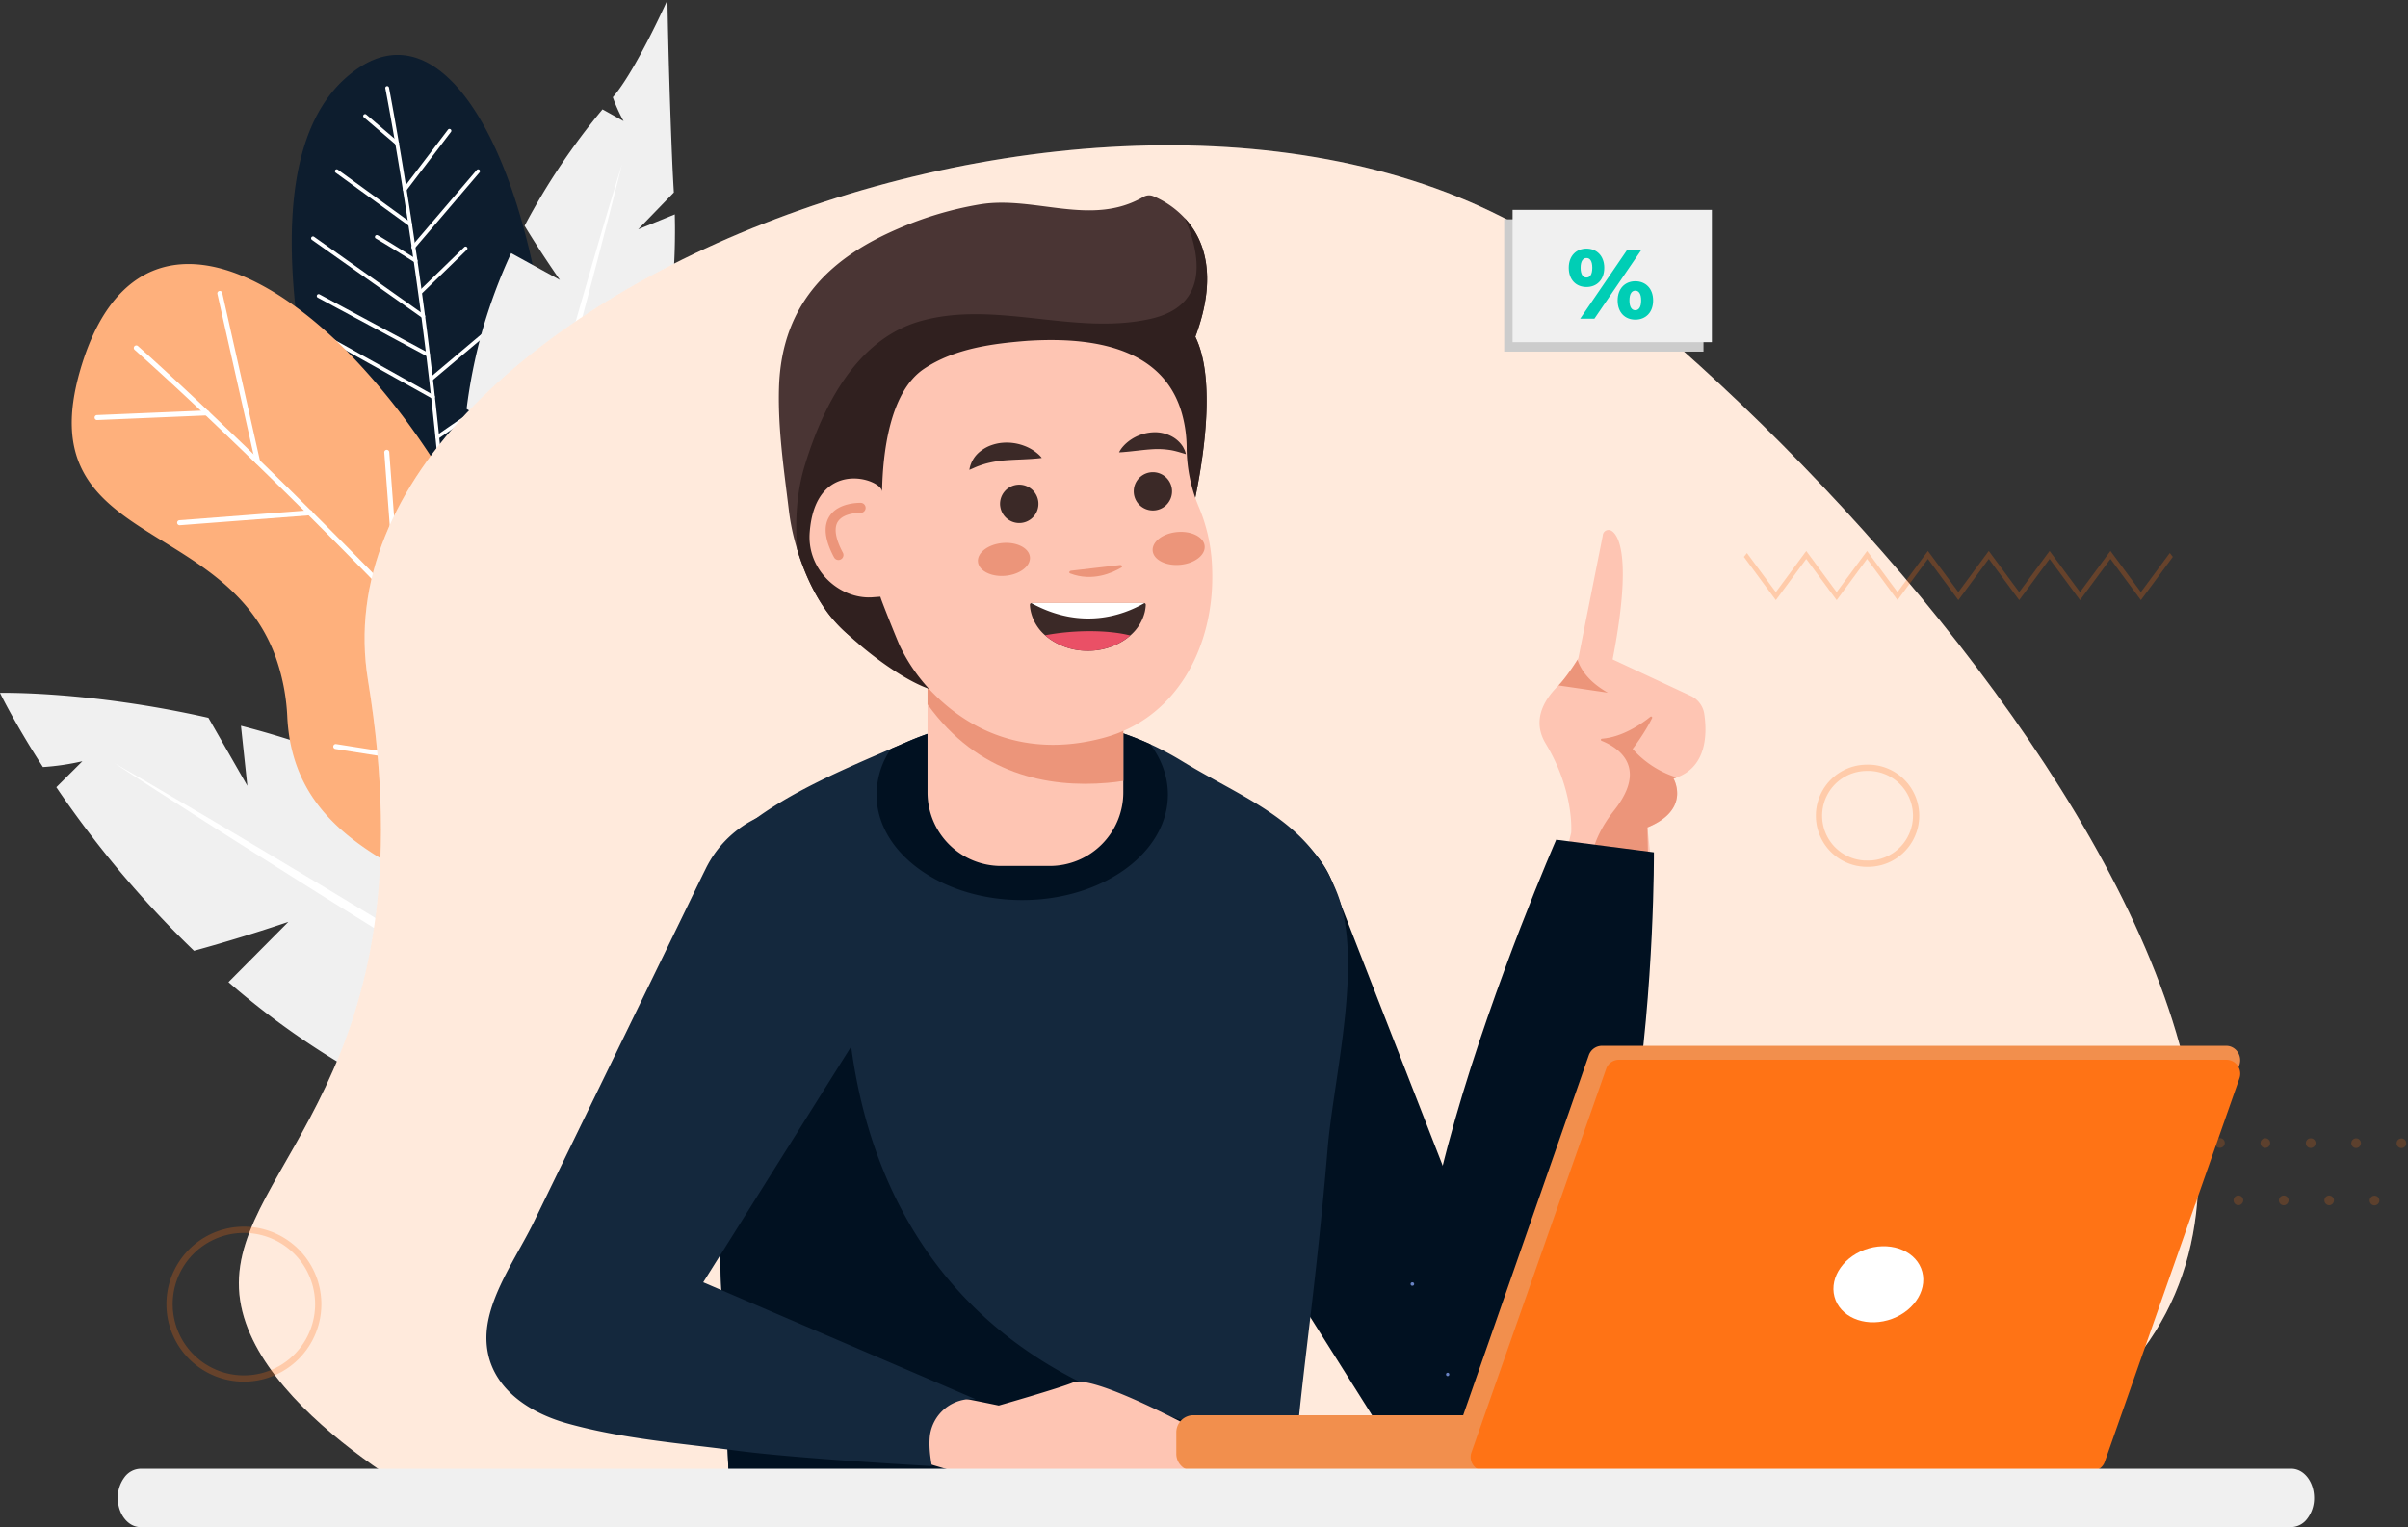 <svg width="746" height="473" fill="none" xmlns="http://www.w3.org/2000/svg"><rect width="100%" height="100%" fill="#333333" stroke="none"/><path d="M129.12 270.59l-1.3-26.29a284.37 284.37 0 00-53.17-19.5l1.98 18.59-12.06-21.06C27.61 213.97 0 214.6 0 214.6s4.41 9.21 13.3 22.98c4.12-.27 8.21-.87 12.23-1.8l-8.08 8.05a317.95 317.95 0 0042.66 50.66 533.67 533.67 0 0029.23-8.96L70.78 304.2a244.75 244.75 0 0064.93 40.64l17.36-15.16-10.94 17.82c57.1 22.8 109.6 21.62 109.6 21.62s-17.34-36.14-52.52-72.35l-3.22 5.25-1.31-9.81c-13.19-13-28.67-25.79-46.49-36.73a230.6 230.6 0 00-10.33-5.98l-8.74 21.1z" fill="#F0F0F0"/><path d="M261.02 374.6l-.63.07-1.13-.65-7.32-4.28-1.04-.61-8.16-4.77-5.43-3.18a6440.59 6440.59 0 01-29.13-17.35c-9.71-5.79-19.35-11.68-29.03-17.51l-28.93-17.67-28.86-17.8c-9.6-6-19.2-11.94-28.76-17.97-9.55-6.03-19.12-12.05-28.65-18.12l-14.27-9.15-7.12-4.59-7.1-4.64 7.35 4.24 7.31 4.29 14.63 8.57c9.73 5.76 19.44 11.54 29.14 17.34 9.71 5.8 19.36 11.68 29.03 17.52L151.86 306l28.86 17.8c9.59 5.99 19.2 11.94 28.76 17.96 9.56 6.03 19.12 12.06 28.66 18.12l6.66 4.28 6.56 4.22 1.04.67 7.13 4.58 1.5.98z" fill="#fff"/><path d="M152.65 242.75a169.5 169.5 0 01-8.44 17 142.7 142.7 0 01-5.97 9.6l.05-.4-2.44.34-.37-1.17c1.08-1.5.32-6.35-1.66-13.71-.9-3.33-2.03-7.16-3.36-11.43l-.36-1.14a947.4 947.4 0 00-4.3-13.38c-3.52-10.82-7.63-23.22-11.78-36.53-7.3-23.4-14.71-49.52-19.25-74.4l-.52-2.93-.66-3.95c-2.07-12.84-3.28-25.23-3.2-36.63 0-2.22.07-4.41.19-6.56.89-16.8 5-31.02 13.78-40.63.9-.99 1.87-1.92 2.87-2.8 47.96-42.4 89.33 116.7 45.42 218.72z" fill="#0D1D2E"/><path d="M129.3 80.59l.04.23a1555.8 1555.8 0 012.33 16.95l.04.24a1378.84 1378.84 0 012.26 18.27l.16 1.38c.2 1.69.4 3.4.58 5.1l.02.18c.42 3.76.83 7.56 1.23 11.42l.13 1.3c.42 4.21.82 8.47 1.21 12.77l.11 1.26.6 7.05.1 1.29a884.09 884.09 0 011.68 25.28l.07 1.26a720.46 720.46 0 01.94 38.71c-.07 12.23-.53 23.6-1.39 34.1-.32 3.98-.7 7.84-1.14 11.56l-1.18.17c.47-3.95.87-8.05 1.21-12.3.86-10.79 1.31-22.5 1.34-35.15.03-10.02-.2-20.6-.69-31.74l-.06-1.28c-.27-6.05-.63-12.24-1.06-18.6l-.09-1.31-.13-1.89a1123.78 1123.78 0 00-1.36-17.03l-.05-.63a715.65 715.65 0 00-.5-5.49c-.65-6.94-1.36-13.75-2.1-20.4l-.16-1.4c-.44-3.95-.9-7.82-1.36-11.62l-.17-1.39c-.44-3.6-.9-7.12-1.34-10.56l-.2-1.56c-.72-5.42-1.45-10.64-2.16-15.61l-.22-1.5-.38-2.62-.1-.72a1066.07 1066.07 0 00-1.2-8.04 1401.22 1401.22 0 00-4.12-25.32c-1.67-9.7-2.78-15.38-2.81-15.57a.6.6 0 01.07-.44.58.58 0 011.06.22c.04.2 1.25 6.46 3.06 17.07l.04.2c.64 3.77 1.36 8.08 2.13 12.87l.25 1.57c.53 3.29 1.08 6.8 1.64 10.48l.03.23a1016.8 1016.8 0 011.05 7.06l.6 3.95z" fill="#fff"/><path d="M123.03 44.98a.56.56 0 01-.36-.14l-9.94-8.48a.56.56 0 01-.21-.4.58.58 0 01.96-.47l9.94 8.47a.58.58 0 01-.39 1.02zM127.09 70.11a.56.56 0 01-.32-.1l-22.79-16.53a.58.58 0 01.25-1.03c.15-.02.3.01.43.1l22.78 16.52a.57.57 0 010 .94c-.1.07-.23.1-.35.1zM131.12 98.55a.55.55 0 01-.32-.1L96.63 74.29a.58.58 0 11.67-.95l34.17 24.17a.58.58 0 010 .94c-.1.07-.22.1-.35.1zM134.15 123.51c-.1 0-.2-.02-.28-.07L103 106.21a.58.58 0 01.13-1.03.57.57 0 01.42.02l30.88 17.23a.57.57 0 01.27.66.58.58 0 01-.57.42h.02zM136.23 145.17a.62.62 0 01-.24-.06l-25.7-12.6a.57.57 0 01-.32-.56.57.57 0 01.4-.5.59.59 0 01.44.03l25.7 12.6a.58.58 0 01-.28 1.09zM138.38 170.26a.59.59 0 01-.23-.06l-20.12-9.58a.58.58 0 01-.27-.77.56.56 0 01.33-.29.58.58 0 01.44.02l20.12 9.57c.13.05.23.15.3.28a.57.57 0 01-.58.83h.01zM128.75 81.37a.6.6 0 01-.28-.1 480.56 480.56 0 00-12.15-7.47.58.58 0 01-.13-.62.57.57 0 01.75-.33c.63.24 10.23 6.25 12.15 7.45a.57.57 0 01.24.66.58.58 0 01-.57.4zM132.62 110.48a.56.56 0 01-.25-.07L98.42 92.18a.58.58 0 01.55-1.02l33.95 18.24a.58.58 0 01.08.96.58.58 0 01-.35.12h-.03zM125.4 59.26a.57.57 0 01-.45-.92l13.84-18.19a.57.57 0 01.6-.2.57.57 0 01.42.7.57.57 0 01-.1.2l-13.84 18.19a.57.57 0 01-.47.22zM128 77.16a.58.58 0 01-.42-.95l20.12-23.56a.57.57 0 01.4-.2.58.58 0 01.47.95l-20.12 23.56a.57.57 0 01-.46.2zM130.38 90.96a.55.55 0 01-.4-.17.57.57 0 01.02-.82l13.84-13.44a.58.58 0 01.98.42c0 .16-.07.3-.18.41L130.8 90.8a.57.57 0 01-.42.16zM133.73 117.82a.58.58 0 01-.35-1.02l26.13-22.03a.58.58 0 01.96.25.6.6 0 01-.06.45.56.56 0 01-.16.18l-26.13 22.03a.6.6 0 01-.39.14zM135.48 135.97a.57.57 0 01-.53-.42.57.57 0 01.22-.64l25.39-17.48a.58.58 0 01.66.95l-25.4 17.48c-.1.07-.22.1-.34.1zM137.5 158.31a.58.58 0 01-.28-1.07l22.91-13.99a.57.57 0 01.8.2.58.58 0 01-.2.79l-22.9 13.99c-.1.06-.22.09-.33.08zM139.76 184.6a.58.58 0 01-.53-.43.58.58 0 01.24-.64l19.75-12.83a.58.58 0 01.8.17.6.6 0 01.08.43.58.58 0 01-.25.37L140.1 184.5a.6.6 0 01-.35.1zM139.86 196.66a.57.57 0 01-.5-.81.58.58 0 01.24-.27l15.06-8.18a.59.59 0 01.64.06.57.57 0 01.2.39.58.58 0 01-.29.57l-15.05 8.17c-.1.05-.2.07-.3.07zM136.7 150.03a.56.56 0 01-.48-.28.58.58 0 01.2-.79l19.63-11.36a.57.57 0 01.63.04.58.58 0 01.21.6.57.57 0 01-.27.36L137 149.97c-.09.05-.2.07-.3.06zM139.22 190a.55.55 0 01-.21-.05l-15.86-6.8a.57.57 0 11.45-1.06l15.87 6.8a.57.57 0 01.14 1 .57.57 0 01-.39.12V190z" fill="#fff"/><path d="M311.15 339.61l-38.4 3.89-.53.7c.04-.21.08-.44.1-.66L176 353.29c.25-3.5.78-6.98 1.59-10.4.55-2.4 1-4.72 1.32-6.94 10.19-68.74-86.53-50.1-89.9-113.73a63.97 63.97 0 00-3.77-19.15c-16.1-43.23-75.97-34.13-60.47-88.16 13.02-45.4 47.45-40.04 80.15-8.64a149.03 149.03 0 016.72 6.88 211.13 211.13 0 0119.06 24 276.62 276.62 0 016.06 9.26c9.1 14.61 17.14 23.04 24.96 28.47a57.68 57.68 0 007.8 4.56c6.02 2.91 12.05 4.65 18.5 6.68 3.06.95 6.18 1.97 9.44 3.22 10.44 3.98 22.23 10.21 36.69 23.76a173.94 173.94 0 015.9 5.8 263.12 263.12 0 0118.45 21.29c4.4 5.6 8.62 11.28 12.68 17.05a354.8 354.8 0 018.28 12.35 308.1 308.1 0 016.87 11.27 282.24 282.24 0 019.53 17.9l1.54 3.22a219.82 219.82 0 0113.75 37.63z" fill="#FEB07C"/><path d="M261.51 344.64l-1.86.18c-6.77-8.74-13.52-17.3-20.25-25.64l-1.13-1.4-1.46-1.8a1659.76 1659.76 0 00-23.4-28.35c-7.19-8.54-14.25-16.8-21.19-24.75l-1.5-1.72a1967.77 1967.77 0 00-17.53-19.82l-1.16-1.3a2010.11 2010.11 0 00-49.33-52.95 1980 1980 0 00-27.04-27.43l-1.45-1.44-1.19-1.18a1773.62 1773.62 0 00-29.25-28.34l-1.56-1.49a954.34 954.34 0 00-20.5-18.86.77.77 0 011.03-1.16c.18.16 8.17 7.23 21.78 20.09l.16.14c4.1 3.89 8.71 8.29 13.78 13.19l2.02 1.96c4.07 3.94 8.4 8.18 12.97 12.72l2.97 2.94.1.1c7.98 7.93 16.62 16.67 25.82 26.16l1.68 1.73a2378.65 2378.65 0 0122.84 24.04 1817.56 1817.56 0 0128.95 31.63 1843.4 1843.4 0 0117.4 19.7 1865.76 1865.76 0 0160.4 72.93l1.5 1.92c1.69 2.15 3.36 4.3 5.03 6.45l1.37 1.75z" fill="#fff"/><path d="M64.28 128.64a.8.8 0 01-.16.02L30.1 130.1a.77.77 0 01-.8-.74.77.77 0 01.73-.8l34.03-1.43a.77.77 0 01.79.66.78.78 0 01-.57.86zM96.17 159.58a.73.73 0 01-.14.02l-40.32 3.08a.76.76 0 01-.56-.19.78.78 0 01-.23-.83.77.77 0 01.68-.53l40.32-3.08a.77.77 0 01.25 1.52zM175.44 243.17a.75.75 0 01-.31.02l-71.23-11.2a.76.76 0 01-.5-.3.77.77 0 01.74-1.22l71.23 11.2a.77.77 0 01.07 1.5z" fill="#fff"/><path d="M144.27 238.27a.76.76 0 01-.71-.17l-27.22-24.32a.77.77 0 111.03-1.16l27.22 24.33a.77.77 0 01.06 1.09c-.1.11-.23.2-.38.23zM216.41 349.2l-2 .2-6.1-6.03-.92-.9a.78.78 0 010-1.1.78.78 0 011.09-.01l2.58 2.54 5.35 5.3zM80 143.7h-.02a.78.78 0 01-.92-.6L67.34 90.99a.77.77 0 011.5-.33l11.72 52.12a.78.78 0 01-.56.92zM123.5 187.33a.77.77 0 01-.89-.4.78.78 0 01-.08-.3l-3.48-46.45a.76.76 0 01.17-.58.8.8 0 01.54-.28.78.78 0 01.57.2.77.77 0 01.26.54l3.49 46.46a.77.77 0 01-.58.8zM218.35 292.73l-.18.03a.77.77 0 01-.78-.76l-1.27-78.02a.76.76 0 01.2-.58.78.78 0 01.56-.25.76.76 0 01.79.8l1.26 78.02a.77.77 0 01-.58.76z" fill="#fff"/><path d="M217.68 250.99a.77.77 0 01-.79-.25l-20.84-24.6a.77.77 0 011.17-1l20.85 24.6a.79.79 0 01.18.56.76.76 0 01-.27.53.76.76 0 01-.3.16zM238.96 317.82a.8.8 0 01-.33.01l-45.97-7.62a.78.78 0 01.25-1.53l45.98 7.63a.77.77 0 01.07 1.5zM192.85 262.87a.72.72 0 01-.27.02l-57.28-6.26a.77.77 0 01.17-1.54l57.28 6.27a.78.78 0 01.69.7.77.77 0 01-.58.81z" fill="#fff"/><path d="M203.18 117.83l-.12.45c-.17.61-.34 1.23-.53 1.85a172.6 172.6 0 01-14.15 34.06l-5.94 2.62 3.89 1.07a212.6 212.6 0 01-26.6 36.61 183.71 183.71 0 01-8.33 8.56l-1.08 1-.11-.37a138.3 138.3 0 01-2.43-9.75l-.25-1.11c-.08-.39-.16-.84-.26-1.26l-.4-2.06a214.6 214.6 0 01-3.72-35.66c-.14-7.01.1-14.03.73-21.01l.16-1.67 13.2 3.66-.74-.47-.3-.2-6-3.86-5.65-3.65a167.2 167.2 0 014.6-23.26l.18-.66a166.38 166.38 0 019.02-24.32l15.1 8.3s-6.02-8.61-10.93-16.77a207.84 207.84 0 0124.14-36.05l6.53 3.64a49.52 49.52 0 01-3.34-7.4C196.9 22.03 206.77 0 206.77 0a2051.47 2051.47 0 001.46 49.26c.15 3.56.33 7.05.53 10.36L197.7 71.03l11.35-4.63.05 2.92c.01 1.2.02 2.4 0 3.63-.05 10.21-.95 20.4-2.7 30.46l-16.3 5.6 13.66 1.53 1.2.13c-.27 1.2-.55 2.39-.86 3.58-.3 1.2-.6 2.4-.92 3.58z" fill="#F0F0F0"/><path d="M192.67 50.94c-3.17 12.86-6.5 25.67-9.9 38.47l-1.28 4.8-1.29 4.8-2.58 9.58-5.25 19.15-5.34 19.12-2.7 9.55-1.36 4.78-1.4 4.77a2136.77 2136.77 0 01-11.27 38.09c3.16-12.86 6.5-25.68 9.9-38.47l1.27-4.8 1.3-4.8 2.58-9.58 5.25-19.15 5.34-19.13 2.7-9.55 1.37-4.77 1.39-4.77c3.65-12.72 7.37-25.43 11.27-38.09z" fill="#fff"/><path d="M173.57 181.28a23.03 23.03 0 100-46.06 23.03 23.03 0 000 46.06z" stroke="#FF7315" stroke-opacity=".25" stroke-width="1.94" stroke-miterlimit="10"/><path d="M248.72 371.5a.77.77 0 01-.97-.76l1.46-73.12a.78.78 0 01.48-.75.79.79 0 01.61.02.77.77 0 01.45.76l-1.45 73.12a.78.78 0 01-.58.74z" fill="#fff"/><path d="M249.3 342.58a.78.78 0 01-.97-.78c0-.16.06-.31.16-.44 2.8-3.6 16.87-21.55 18.12-22.53a.77.77 0 011.25.7.78.78 0 01-.3.51c-.93.78-11.19 13.74-17.85 22.27a.77.77 0 01-.41.27z" fill="#fff"/><path d="M142.94 470.47s-67.14-33.09-68.9-71.33C72.27 360.9 134.1 333.34 114 210.7s251.77-223.1 376.1-128c124.34 95.1 324.43 348.54 62.94 387.77h-410.1z" fill="#fff"/><path d="M142.94 470.47s-67.14-33.09-68.9-71.33C72.27 360.9 134.1 333.34 114 210.7s251.77-223.1 376.1-128c124.34 95.1 324.43 348.54 62.94 387.77h-410.1z" fill="#FF7315" fill-opacity=".15"/><path d="M478.88 230.36c8.91 14.72 7.88 27.55 7.88 27.55l-1.58 6.35 26.3 2.5-1.11-10.47c13.66-5.58 8.07-15.15 8.07-15.15.33-.1.66-.21.98-.33 9.58-3.45 9.42-14.01 8.56-19.72a7.4 7.4 0 00-3.83-5.39l-24.56-11.46c5.02-25.75 3.37-37.36-.28-39.79a1.77 1.77 0 00-1.8-.1 1.79 1.79 0 00-.97 1.52l-7.57 38.02s-.1.18-.3.48c-.87 1.39-3.46 5.43-5.86 7.94l-.26.27c-4.6 4.63-7.86 10.86-3.67 17.78z" fill="#FEC5B3"/><path d="M500.08 250.98c-3.9 4.95-5.9 9.41-6.8 13.3l17.3 2.54-.2-10.55c13.67-5.57 8.07-15.14 8.07-15.14.34-.1.67-.21.98-.33a30.3 30.3 0 01-13.64-8.83s3.69-4.77 6.03-9.56a.34.34 0 00-.52-.41c-2.47 1.99-8.5 6.31-15.03 6.8a.34.34 0 00-.2.08.35.35 0 00-.12.2c0 .08 0 .15.04.22s.1.12.17.15c4.51 1.8 14.85 7.7 3.92 21.53zM482.84 212.3l15.26 2.24c-5.76-3.26-8.33-7-9.39-10.18-.88 1.38-3.47 5.43-5.87 7.93z" fill="#EC957A"/><path d="M482.1 260.09l30.28 3.9s1.06 164.03-52.72 167.37c-53.78 3.34 22.45-171.27 22.45-171.27z" fill="#011121"/><path d="M569 185.89l-9.42-12.76-9.42 12.76-9.9-13.4.94-1.2 8.96 12.12 9.42-12.75L569 183.4l9.42-12.75 9.43 12.75 9.42-12.75 9.43 12.75 9.42-12.75 9.43 12.75 9.42-12.75 9.43 12.75 9.42-12.75 9.43 12.75 8.96-12.12.94 1.2-9.9 13.4-9.43-12.76-9.42 12.76-9.43-12.76-9.42 12.76-9.43-12.76-9.42 12.76-9.43-12.76-9.42 12.76-9.43-12.76L569 185.9z" fill="#FF7315" fill-opacity=".25"/><path d="M578.38 267.5a14.85 14.85 0 100-29.69 14.85 14.85 0 000 29.7zM75.56 426.97a23.03 23.03 0 100-46.06 23.03 23.03 0 000 46.06z" stroke="#FF7315" stroke-opacity=".25" stroke-width="1.94" stroke-miterlimit="10"/><g opacity=".2" fill="#FF7315"><path d="M743.91 355.6a1.5 1.5 0 01-.96-2.59 1.5 1.5 0 012.4 1.68 1.54 1.54 0 01-1.44.91zM735.56 373.34a1.5 1.5 0 111.58-1.5 1.56 1.56 0 01-.48 1.08 1.53 1.53 0 01-1.1.42zM729.85 355.58a1.5 1.5 0 111.58-1.5 1.56 1.56 0 01-.48 1.08 1.53 1.53 0 01-1.1.42zM721.5 373.3a1.51 1.51 0 01-.2-2.98 1.52 1.52 0 011.52.66c.17.24.25.53.25.83a1.54 1.54 0 01-1.58 1.5zM715.79 355.56a1.5 1.5 0 111.57-1.5 1.54 1.54 0 01-1.57 1.5zM707.43 373.3a1.5 1.5 0 111.58-1.5 1.54 1.54 0 01-1.58 1.5zM701.72 355.55a1.5 1.5 0 111.58-1.5 1.54 1.54 0 01-1.58 1.5zM693.38 373.28a1.5 1.5 0 111.58-1.5 1.54 1.54 0 01-1.58 1.5zM687.66 355.53a1.5 1.5 0 01-.97-2.6 1.51 1.51 0 012.3.26c.16.25.25.54.25.83a1.54 1.54 0 01-1.58 1.5zM679.3 373.26a1.51 1.51 0 01-1.34-.98 1.5 1.5 0 011.15-2 1.5 1.5 0 011.77 1.48 1.54 1.54 0 01-1.58 1.5zM673.6 355.5a1.5 1.5 0 111.57-1.5 1.54 1.54 0 01-1.58 1.5zM665.24 373.24a1.51 1.51 0 01-.2-2.99 1.51 1.51 0 011.78 1.49 1.54 1.54 0 01-1.58 1.5zM659.53 355.49a1.51 1.51 0 01-.2-3 1.51 1.51 0 011.77 1.5 1.52 1.52 0 01-.98 1.4c-.19.07-.4.1-.6.1zM651.17 373.22a1.51 1.51 0 01-1.34-.98 1.5 1.5 0 01.38-1.61 1.5 1.5 0 012.41 1.68 1.53 1.53 0 01-1.45.91zM645.47 355.47a1.5 1.5 0 111.57-1.5 1.54 1.54 0 01-1.57 1.5zM637.11 373.2a1.51 1.51 0 01-.2-2.99 1.51 1.51 0 011.78 1.5 1.54 1.54 0 01-1.58 1.5zM631.4 355.45a1.51 1.51 0 01-.2-2.99 1.51 1.51 0 011.78 1.49 1.54 1.54 0 01-1.58 1.5zM623.05 373.18a1.5 1.5 0 111.58-1.5 1.54 1.54 0 01-1.58 1.5zM617.35 355.43a1.5 1.5 0 01-1.4-1.84 1.51 1.51 0 012.73-.5c.16.25.25.54.25.84a1.55 1.55 0 01-1.58 1.5zM610.6 371.69c0-.84-.7-1.51-1.58-1.51-.87 0-1.57.67-1.57 1.5s.7 1.5 1.57 1.5c.87 0 1.57-.67 1.57-1.5zM603.28 355.41a1.51 1.51 0 01-.2-2.99 1.51 1.51 0 011.77 1.49 1.54 1.54 0 01-1.57 1.5zM594.92 373.14a1.5 1.5 0 01-1.4-1.84 1.5 1.5 0 012.98.34 1.54 1.54 0 01-1.58 1.5zM589.21 355.39a1.5 1.5 0 01-1.4-1.84 1.5 1.5 0 012.98.34 1.54 1.54 0 01-1.58 1.5zM580.86 373.13a1.51 1.51 0 01-1.4-1.85 1.5 1.5 0 012.97.34 1.54 1.54 0 01-1.57 1.5zM575.15 355.37a1.51 1.51 0 01-.97-2.6 1.5 1.5 0 012.3.27c.16.25.24.53.24.83a1.54 1.54 0 01-1.57 1.5zM566.8 373.1a1.5 1.5 0 01-.98-2.59 1.51 1.51 0 012.55 1.1 1.54 1.54 0 01-1.58 1.5z"/></g><path d="M358.9 249.99c17.85-6.8 46.9 5.11 53.7 22.96l68.56 175.8a16.85 16.85 0 01-7.01 20.4c-7.96 4.82-32.4-3.97-37.2-11.93L338.5 300.9c-1.02-1.7 9.13-8.53 8.4-10.45-6.8-17.85-5.86-33.67 12-40.47z" fill="#011121"/><path d="M215.83 303.1c8.2 60.36 7.27 108.97 10.77 169.76h171.44c0-16.3 2.42-13.26 3.69-26.97 2.33-25.18 6.22-50.13 9.57-90.13 1.85-22.06 11.25-58.12 2.91-79.25-8.9-22.56-28.33-28.75-48.18-40.87a92.5 92.5 0 00-85.15-5.8l-4.88 2.11c-14.73 6.34-31.38 13.46-43.58 22.89a42.7 42.7 0 00-15.65 23.83c-1.95 7.65-2.09 15.95-.94 24.43z" fill="#14283D"/><path d="M271.56 246.1c0 18.04 20.2 32.68 45.13 32.68 24.91 0 45.12-14.63 45.12-32.67 0-5.66-1.99-10.97-5.47-15.61a92.98 92.98 0 00-75.45-.65c-1.6.7-3.23 1.4-4.89 2.1a25.36 25.36 0 00-4.44 14.16zM215.83 303.1c8.2 60.36 7.27 108.97 10.77 169.76l110.63-6.47 64.5-20.5c-160.3-15-138.57-162.26-138.57-162.26l-46.39-4.95c-1.95 7.64-2.09 15.94-.94 24.42z" fill="#011121"/><path d="M448.51 426.23c-.67.03-.71-1.01-.04-1.04.66-.03.7 1 .04 1.04zM437.53 398.23c-.67.03-.72-1.02-.04-1.05a.53.53 0 11.04 1.05z" fill="#6983C4"/><path d="M283.04 430.98c.6-1.09 26.37 4.36 26.37 4.36s18.95-5.42 22.96-7.11c5.53-2.33 30.4 10.3 42.71 17.08 18.1 9.95-4.02 13.2-13.68 13.69-8.53.42-17.09.4-25.63.27a747.21 747.21 0 01-32.03-1.12l-29.43-8.74 8.73-18.43z" fill="#FEC5B3"/><path d="M150.7 413.8c.07-3.08.73-6.19 1.75-9.3 2.97-9 9.03-17.99 12.9-25.95l15.4-31.64 30.3-62.27c2.5-5.15 4.98-10.32 7.52-15.45a33.84 33.84 0 1158.26 34.03l-58.97 93.95 84.43 36.23a13 13 0 00-14.23 11.5c-.27 2.74 0 5.8.64 9.2 0 0-41.17-2.26-60.07-4.74-17.65-2.31-35.85-3.7-53.04-8.53-12.94-3.64-25.23-12.3-24.89-27.04z" fill="#14283D"/><path d="M369.72 455.6h219.15a5.3 5.3 0 005.31-5.3v-6.65a5.3 5.3 0 00-5.3-5.31H369.72a5.3 5.3 0 00-5.3 5.3v6.66a5.3 5.3 0 005.3 5.3z" fill="#F28F4D"/><path d="M453.43 455.61h193.41a4.34 4.34 0 004.07-2.96l42.84-122.73c1.02-2.92-1.07-6-4.07-6H496.26a4.34 4.34 0 00-4.06 2.96l-42.84 122.74c-1 2.92 1.07 5.99 4.07 5.99z" fill="#F28F4D"/><path d="M459.84 455.61H648.1a4.22 4.22 0 003.97-2.86l41.69-118.71a4.31 4.31 0 00-3.96-5.8H501.53a4.22 4.22 0 00-3.96 2.86l-41.7 118.72a4.31 4.31 0 003.97 5.79z" fill="#FF7315"/><path d="M568.32 401.64c1.63 6.14 9.04 9.4 16.55 7.27 7.51-2.13 12.27-8.84 10.65-14.99-1.63-6.15-9.04-9.4-16.56-7.27-7.5 2.13-12.28 8.84-10.64 14.99z" fill="#fff"/><path d="M716.9 463.96c.03 2.3-.7 4.54-2.08 6.38a6.37 6.37 0 01-5 2.66H43.54c-3.88 0-7.05-4.05-7.05-9.05-.03-2.3.7-4.54 2.07-6.38a6.36 6.36 0 015-2.65h666.29c3.9 0 7.05 4.04 7.05 9.04z" fill="#F0F0F0"/><path d="M287.35 198.88v46.56a22.77 22.77 0 0022.78 22.77h15.1A22.79 22.79 0 00348 245.44v-46.56h-60.65z" fill="#FEC5B3"/><path d="M287.35 198.88v19.27c15.58 21.74 37.31 25.9 55.74 24.32 1.65-.14 3.29-.34 4.91-.6v-38.66l-9.25-4.33h-51.4z" fill="#EC957A"/><path d="M246.13 167.2c.26.99.54 1.98.83 2.96 1.98 6.54 4.8 12.9 8.47 18.23.34.5.68.98 1.04 1.45 5.84 7.84 13.7 13.17 23.7 13.06 2.69-.04 5.36-.43 7.95-1.15a350.25 350.25 0 008.17-2.34l2.59-.77 2.62-.75a287.58 287.58 0 0131.65-7.04c21.74-3.52 34.77-2.78 34.86-2.78 1.43-.86 2.95-4.19 3.86-5.57 2.78-4.2-9.46-.42-7.58-5.15.14-.34.4-1.08.73-2.14.61-1.98 1.51-5.08 2.5-8.94.97-3.8 2.03-8.34 3-13.26 3.2-16.11 5.37-36.28.14-47.94l-.35-.76c7.14-19.12 2.6-30.38-3.27-36.74a28.5 28.5 0 00-9.68-6.78 3.48 3.48 0 00-3.11.18c-16.04 9.37-33.55-.35-50.4 2.29a108 108 0 00-25.53 7.54c-19.35 8.3-36.24 21.85-36.99 49.43-.34 12.66 1.48 24.76 3.03 37.56a67.82 67.82 0 001.77 9.4z" fill="#4A3534"/><path d="M246.97 170.16c1.98 6.54 4.79 12.9 8.47 18.23.34.5.68.98 1.03 1.45 5.85 7.84 26.58 24.67 36.59 24.56 2.69-.04 5.36-.43 7.95-1.15 1.71-.47-9.47-12.45-7.77-12.93l3.07-.91 2.58-.77 2.62-.75a288 288 0 0131.66-7.04c21.73-3.52 34.77-2.78 34.86-2.78 1.42-.86 2.95-4.19 3.86-5.57 2.77-4.2-9.46-.42-7.58-5.15.14-.34.4-1.08.72-2.14.62-1.98 1.52-5.08 2.5-8.94.97-3.8 2.04-8.34 3.01-13.26 3.19-16.11 5.37-36.28.13-47.94-.1-.25-.22-.5-.34-.76 7.13-19.12 2.6-30.38-3.28-36.74 4.65 10.71 8.03 26.97-10.54 31.17-23.5 5.31-47.82-5.77-71.07.64-19.79 5.45-30.33 25.85-36.1 44.72-2.57 8.4-3.06 17.26-2.37 26.06z" fill="#30201F"/><path d="M270 185.02l2.76-.2c-.23-.03 5.34 13.83 6.02 15.24 2.5 5.22 5.83 10 9.85 14.17 14.75 15.23 33.68 19.73 53.69 14.19 20.98-5.83 32.14-25.49 33.17-46.42.1-2.25.1-4.5 0-6.75a52.79 52.79 0 00-3.72-17.32l-.28-.67a48.42 48.42 0 01-3.86-18.21 40.11 40.11 0 00-1.4-10.72c-5.2-18.99-24.36-24.18-47.33-22.8h-.13c-11.13.85-23.03 2.36-32.55 8.74-10.59 7.12-12.76 26.08-12.95 38.04.06-3.98-20.74-10.88-22.43 12.72-.82 11.52 9.16 20.49 19.17 19.99z" fill="#FEC5B3"/><path d="M302.97 173.98c.25 2.8 4.06 4.76 8.5 4.36 4.45-.39 7.85-2.99 7.6-5.79s-4.05-4.75-8.5-4.36c-4.44.4-7.85 2.99-7.6 5.8zM357.1 170.58c.25 2.8 4.06 4.76 8.5 4.36 4.45-.4 7.86-2.99 7.6-5.8-.24-2.8-4.05-4.75-8.5-4.35-4.44.4-7.84 2.98-7.6 5.79zM260.15 173.4a1.55 1.55 0 001.09-1.05c.06-.2.08-.4.06-.6-.02-.2-.08-.4-.18-.58-2.27-4.24-2.82-7.54-1.58-9.54 1.82-2.92 6.97-2.78 7.02-2.78a1.55 1.55 0 00.12-3.1c-.28 0-6.99-.2-9.76 4.23-1.9 3.05-1.4 7.3 1.47 12.65a1.55 1.55 0 001.76.77z" fill="#EC957A"/><path d="M351.28 152.92a5.93 5.93 0 1011.77-1.48 5.93 5.93 0 00-11.77 1.48zM309.87 156.8a5.94 5.94 0 1011.79-1.48 5.94 5.94 0 00-11.8 1.49z" fill="#3B2927"/><path d="M347.37 175.8c-2.77 1.65-8.97 4.44-15.81 1.82-.53-.2-.32-.78.3-.86l15.05-1.74c.65-.08 1 .48.46.78z" fill="#EC957A"/><path d="M322.74 141.83a7.96 7.96 0 00-1.2-1.25 13.57 13.57 0 00-4.32-2.53c-2.15-.8-4.44-1.1-6.72-.9-1.18.1-2.34.37-3.46.77-1.13.4-2.2.99-3.15 1.72a9.01 9.01 0 00-3.58 5.89c1.1-.45 2.01-.91 2.95-1.24.87-.32 1.75-.6 2.65-.83 1.67-.41 3.37-.7 5.1-.85 1.74-.15 3.55-.23 5.48-.31.96-.04 1.96-.1 2.99-.16l1.58-.12c.55-.05 1.1-.1 1.68-.19zM346.7 140.1c.55-.02 1.06-.05 1.56-.1l1.46-.13 2.73-.3c1.75-.2 3.39-.37 4.96-.45a24.9 24.9 0 014.63.2c1.6.19 3.25.7 5.34 1.34a7.64 7.64 0 00-.21-.79l-.14-.38c-.04-.13-.11-.25-.17-.37-.11-.24-.24-.47-.37-.72-.13-.24-.3-.44-.46-.67a6.74 6.74 0 00-.25-.32l-.28-.31a9.36 9.36 0 00-1.92-1.6 11.08 11.08 0 00-6.42-1.6 13.53 13.53 0 00-8.56 3.67c-.37.36-.73.75-1.05 1.16-.33.43-.62.88-.86 1.36zM319.06 187.37c.04.79.16 1.56.35 2.33a13.9 13.9 0 004.36 7.06c.5.44 1.02.85 1.56 1.23a20.24 20.24 0 0011.68 3.56c4 .04 7.94-1.1 11.3-3.3.65-.43 1.27-.9 1.85-1.43 2.22-1.9 3.8-4.44 4.5-7.28.16-.71.26-1.44.3-2.17a.57.57 0 00-.58-.6h-34.73c-.06 0-.11.01-.16.03a.57.57 0 00-.43.57z" fill="#3B2927"/><path d="M323.76 196.75c.5.45 1.01.86 1.56 1.24a20.24 20.24 0 0011.68 3.56c4 .04 7.94-1.1 11.3-3.3.65-.43 1.27-.9 1.85-1.43-6.66-1.7-17.08-1.81-26.39-.06z" fill="#EA5066"/><path d="M319.48 186.8c15.57 8.51 28.48 3.8 35.06 0a.5.5 0 00-.16-.02h-34.74c-.05 0-.1 0-.16.02z" fill="#fff"/><path d="M527.74 67.93H466v40.98h61.74V67.93z" fill="#CCC"/><path d="M530.34 65H468.6v40.98h61.74V65z" fill="#F0F0F0"/><g clip-path="url(#clip0)"><path d="M486 82.94c0-3.7 2.33-5.94 5.49-5.94 3.15 0 5.51 2.24 5.51 5.94 0 3.74-2.33 5.95-5.51 5.95-3.2 0-5.49-2.21-5.49-5.95zm18.17-5.66h4.41l-14.64 21.44h-4.41l14.64-21.44zm-10.88 5.66c0-2.17-.76-3.02-1.81-3.02-.98 0-1.81.86-1.81 3.02 0 2.17.82 3.03 1.8 3.03 1.06 0 1.82-.85 1.82-3.03zm7.85 10.12c0-3.71 2.3-5.95 5.48-5.95 3.19 0 5.52 2.24 5.52 5.95 0 3.73-2.33 5.94-5.52 5.94-3.19 0-5.48-2.2-5.48-5.94zm7.29 0c0-2.18-.8-3.04-1.81-3.04-1.02 0-1.82.86-1.82 3.04 0 2.17.8 3.03 1.81 3.03 1.02 0 1.82-.86 1.82-3.03z" fill="#00CEB5"/></g><defs><clipPath id="clip0"><path fill="#fff" transform="translate(486 77)" d="M0 0h26.14v22H0z"/></clipPath></defs></svg>